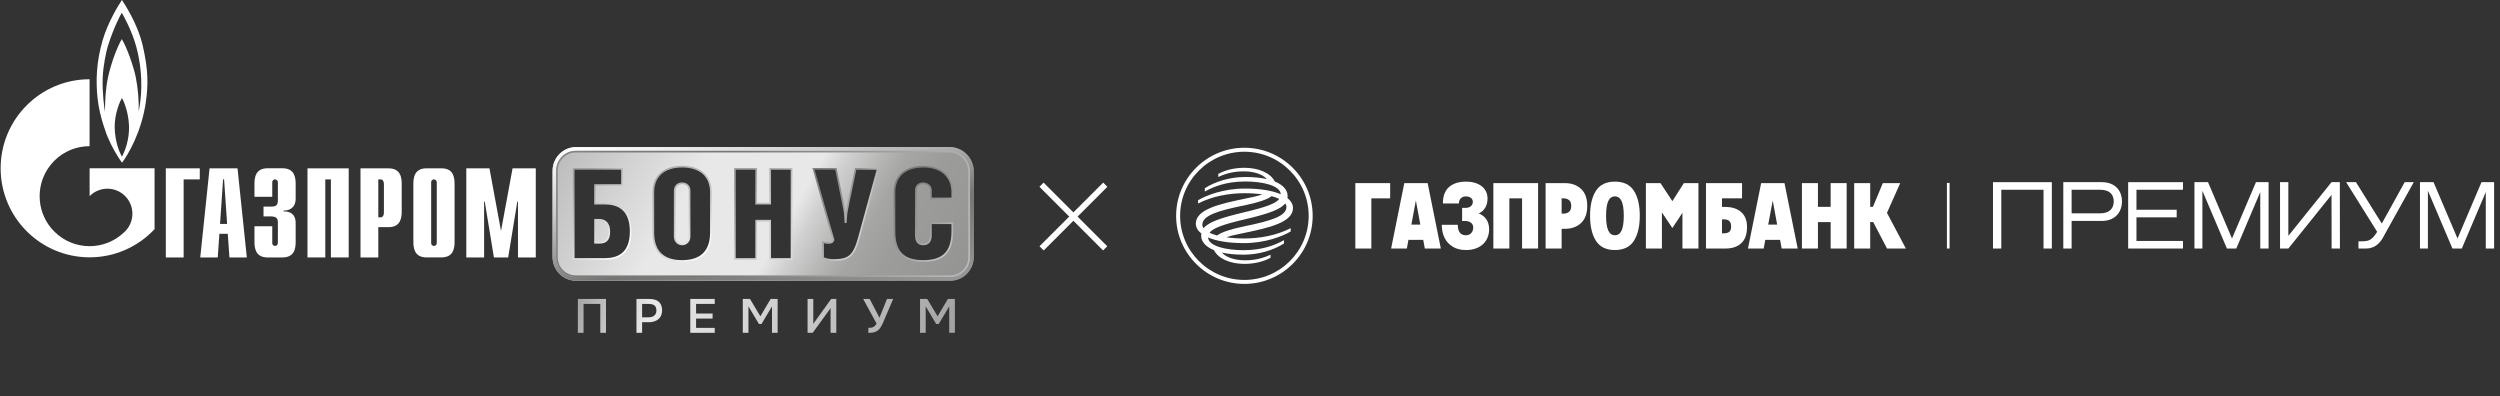 <svg width="423" height="67" viewBox="0 0 423 67" fill="none" xmlns="http://www.w3.org/2000/svg">
<rect x="0" y="0" width="423" height="67" fill="#333333" stroke="none"/>
<g clip-path="url(#clip0_9040_28118)">
<path d="M329.872 30.947H329.418V42.051H329.872V30.947Z" fill="white"/>
<path d="M345.765 32.106H338.621V42.051H337.215V30.822H347.171V42.051H345.765V32.106Z" fill="white"/>
<path d="M349.111 30.822H355.625C357.856 30.822 359.036 32.234 359.036 34.078C359.036 35.922 357.856 37.383 355.625 37.383H350.518V42.051H349.111V30.822ZM357.646 34.078C357.646 33.02 357.064 32.105 355.334 32.105H350.518V36.099H355.334C357.063 36.099 357.646 35.137 357.646 34.078Z" fill="white"/>
<path d="M360.084 30.822H369.361V32.106H361.489V35.49H368.295V36.774H361.489V40.768H369.361V42.051H360.084V30.822Z" fill="white"/>
<path d="M371.301 30.822H373.596L377.637 40.319H377.669L381.709 30.822H383.843V42.051H382.437V32.539H382.42L378.38 42.051H376.796L372.658 32.315H372.643V42.051H371.301V30.822Z" fill="white"/>
<path d="M385.781 30.822H387.188V39.886H387.204L394.494 30.822H395.9L395.915 42.051H394.51L394.494 32.988H394.477L387.188 42.051H385.781V30.822Z" fill="white"/>
<path d="M402.219 39.228L396.967 30.822H398.631L402.979 37.8H403.012L406.875 30.822H408.41L403.077 40.415C402.592 41.169 401.783 42.051 400.328 42.051H399.051V40.832C400.7 40.832 401.168 40.865 402.219 39.228Z" fill="white"/>
<path d="M409.459 30.822H411.754L415.795 40.319H415.827L419.868 30.822H422.001V42.051H420.595V32.539H420.579L416.539 42.051H414.954L410.817 32.315H410.801V42.051H409.459V30.822Z" fill="white"/>
<path d="M210.552 25C204.177 25 199 30.17 199 36.519C199 42.867 204.188 48.037 210.552 48.037C216.917 48.037 222.105 42.867 222.105 36.519C222.105 30.171 216.928 25 210.552 25ZM210.552 47.364C204.546 47.364 199.676 42.5 199.676 36.519C199.676 30.537 204.557 25.673 210.552 25.673C216.548 25.673 221.428 30.537 221.428 36.519C221.428 42.5 216.558 47.364 210.552 47.364Z" fill="white"/>
<path d="M207.517 40.155C208.21 39.885 209.277 39.656 210.552 39.403C214.763 38.528 218.772 37.622 218.772 35.193C218.772 34.595 218.463 34.021 217.839 33.526C217.857 33.406 217.866 33.283 217.866 33.155C217.866 32.214 217.184 31.317 215.696 30.712C214.957 29.237 212.911 28.391 210.552 28.391C209.072 28.391 207.45 28.69 206.135 29.423V29.948C208.003 29.056 209.601 28.995 210.552 28.995C211.347 28.995 213.384 29.177 214.347 30.3C213.357 30.076 212.146 29.947 210.694 29.947C208.095 29.947 205.591 30.724 203.852 31.845V32.405C205.316 31.606 207.421 30.707 210.695 30.707C213.602 30.707 216.642 31.378 216.701 32.866C215.353 32.277 213.343 31.905 210.644 31.905C207.017 31.905 204.144 33.041 202.717 33.876V34.435C205.172 33.177 207.953 32.692 210.603 32.692C211.698 32.692 212.701 32.761 213.587 32.885C212.894 33.154 211.826 33.383 210.553 33.636C206.341 34.512 202.332 35.417 202.332 37.846C202.332 38.444 202.641 39.018 203.266 39.513C203.247 39.632 203.238 39.756 203.238 39.884C203.238 40.825 203.92 41.722 205.408 42.327C206.147 43.802 208.194 44.649 210.553 44.649C212.033 44.649 213.654 44.349 214.97 43.616V43.091C213.102 43.984 211.504 44.044 210.553 44.044C209.757 44.044 207.72 43.863 206.757 42.739C207.747 42.963 208.958 43.092 210.41 43.092C213.009 43.092 215.513 42.315 217.252 41.194V40.635C215.788 41.433 213.683 42.332 210.409 42.332C207.503 42.332 204.462 41.661 204.404 40.174C205.751 40.762 207.762 41.134 210.461 41.134C214.087 41.134 216.961 39.998 218.388 39.163V38.604C215.932 39.862 213.152 40.347 210.503 40.347C209.407 40.347 208.405 40.278 207.518 40.155M217.667 35.013C217.667 36.586 214.995 37.38 210.553 38.289C208.206 38.769 206.639 39.306 205.934 39.842C205.438 39.709 205.008 39.555 204.65 39.38C205.229 38.602 206.907 37.981 210.553 37.129C214.745 36.147 216.702 35.41 217.462 34.418C217.597 34.607 217.667 34.806 217.667 35.013ZM203.437 38.025C203.437 36.453 206.105 35.649 210.552 34.748C212.875 34.278 214.415 33.761 215.161 33.193C215.66 33.326 216.093 33.482 216.453 33.656C215.873 34.432 214.194 35.048 210.551 35.909C206.368 36.898 204.407 37.632 203.644 38.622C203.508 38.432 203.437 38.233 203.437 38.025Z" fill="white"/>
<path d="M232.03 33.562V42.053H229.322V30.984H235.217V33.562H232.03Z" fill="white"/>
<path d="M240.809 40.582H238.309L238.038 42.053H235.377L237.608 30.984H241.559L243.789 42.053H241.081L240.81 40.582H240.809ZM240.316 38.005L239.567 33.926L238.802 38.005H240.315H240.316Z" fill="white"/>
<path d="M245.827 41.759C245.211 41.396 244.744 40.892 244.425 40.249C244.107 39.607 243.947 38.869 243.947 38.036H246.656C246.656 38.626 246.773 39.069 247.006 39.364C247.24 39.659 247.574 39.807 248.011 39.807C248.403 39.807 248.712 39.683 248.934 39.436C249.157 39.188 249.269 38.874 249.269 38.495C249.269 38.148 249.142 37.876 248.886 37.681C248.632 37.486 248.302 37.389 247.899 37.389H247.389V35.175H247.914C248.361 35.175 248.687 35.073 248.894 34.866C249.102 34.66 249.205 34.431 249.205 34.179C249.205 33.873 249.091 33.639 248.863 33.475C248.633 33.312 248.36 33.23 248.042 33.23C247.681 33.23 247.391 33.338 247.174 33.554C246.955 33.77 246.847 34.062 246.847 34.431H244.138C244.138 33.167 244.488 32.234 245.19 31.633C245.891 31.033 246.841 30.732 248.042 30.732C248.785 30.732 249.433 30.851 249.985 31.088C250.538 31.324 250.96 31.66 251.252 32.091C251.543 32.523 251.69 33.019 251.69 33.577C251.69 34.189 251.56 34.711 251.3 35.142C251.039 35.575 250.675 35.902 250.208 36.123C250.729 36.313 251.151 36.637 251.474 37.095C251.799 37.553 251.961 38.125 251.961 38.811C251.961 39.497 251.802 40.089 251.482 40.622C251.164 41.154 250.71 41.568 250.121 41.863C249.532 42.158 248.838 42.306 248.042 42.306C247.182 42.306 246.443 42.125 245.827 41.76" fill="white"/>
<path d="M260.244 42.053H257.536V33.562H255.385V42.053H252.676V30.984H260.244V42.053Z" fill="white"/>
<path d="M264.227 38.716V42.053H261.518V30.984H264.784C265.899 30.984 266.807 31.308 267.508 31.957C268.209 32.606 268.56 33.567 268.56 34.842C268.56 36.117 268.209 37.095 267.508 37.744C266.806 38.392 265.898 38.716 264.784 38.716H264.227ZM264.609 36.14C264.938 36.14 265.227 36.039 265.477 35.839C265.727 35.639 265.852 35.307 265.852 34.842C265.852 34.378 265.727 34.05 265.477 33.854C265.227 33.659 264.938 33.562 264.609 33.562H264.227V36.14H264.609Z" fill="white"/>
<path d="M270.034 40.747C269.371 39.709 269.039 38.294 269.039 36.502C269.039 34.71 269.371 33.313 270.034 32.28C270.698 31.247 271.769 30.73 273.244 30.73C274.72 30.73 275.791 31.247 276.455 32.28C277.119 33.313 277.451 34.72 277.451 36.502C277.451 38.284 277.118 39.709 276.455 40.747C275.791 41.785 274.721 42.305 273.244 42.305C271.768 42.305 270.698 41.785 270.034 40.747ZM272.114 38.992C272.358 39.535 272.735 39.806 273.245 39.806C273.755 39.806 274.133 39.535 274.376 38.992C274.621 38.449 274.743 37.619 274.743 36.501C274.743 35.383 274.621 34.572 274.376 34.034C274.132 33.497 273.755 33.229 273.245 33.229C272.735 33.229 272.358 33.497 272.114 34.034C271.869 34.572 271.747 35.395 271.747 36.501C271.747 37.607 271.869 38.449 272.114 38.992Z" fill="white"/>
<path d="M278.486 42.053V30.984H280.956L282.963 34.036L284.907 30.984H287.377V42.053H284.669V36.012L282.963 38.574L281.195 35.949V42.053H278.486Z" fill="white"/>
<path d="M294.61 35.886C295.268 36.466 295.598 37.304 295.598 38.401C295.598 39.634 295.274 40.551 294.627 41.151C293.979 41.752 293.076 42.053 291.919 42.053H288.652V30.984H294.755V33.562H291.361V35.016H291.919C293.055 35.016 293.952 35.306 294.611 35.885M291.744 39.475C292.084 39.475 292.362 39.396 292.58 39.238C292.799 39.08 292.907 38.775 292.907 38.321C292.907 37.52 292.519 37.119 291.744 37.119H291.361V39.475H291.744Z" fill="white"/>
<path d="M301.188 40.582H298.688L298.417 42.053H295.756L297.987 30.984H301.937L304.168 42.053H301.46L301.189 40.582H301.188ZM300.695 38.005L299.946 33.926L299.181 38.005H300.695Z" fill="white"/>
<path d="M312.455 30.984V42.053H309.746V37.578H307.595V42.053H304.887V30.984H307.595V35H309.746V30.984H312.455Z" fill="white"/>
<path d="M313.729 42.053V30.984H316.437V35H316.899L318.572 30.984H321.519L319.273 36.012L322.475 42.053H319.288L316.947 37.578H316.437V42.053H313.729Z" fill="white"/>
</g>
<path d="M28.055 28.484H33.802V30.357H31.07V43.561H28.057V28.487L28.055 28.484Z" fill="white"/>
<path d="M37.231 37.893L37.746 30.346H37.914L38.429 37.893H37.228H37.231ZM33.896 43.559H36.841L37.12 39.554H38.541L38.82 43.559H41.764L40.189 28.484H35.458L33.883 43.559H33.891H33.896Z" fill="white"/>
<path d="M46.067 38.277V41.114C46.067 41.502 46.37 41.612 46.541 41.612C46.821 41.612 47.016 41.376 47.016 41.114V37.608C47.016 37.134 46.932 36.616 45.815 36.616H44.587V34.955H45.855C46.717 34.955 47.016 34.76 47.016 33.837V30.84C47.016 30.587 46.821 30.35 46.541 30.35C46.373 30.35 46.067 30.46 46.067 30.84V33.297H43.055V31.163C43.055 30.105 43.182 28.469 45.289 28.469H47.786C49.892 28.469 50.028 30.102 50.028 31.163V33.575C50.028 35.209 48.886 35.666 47.981 35.624V35.776C50.003 35.735 50.028 37.282 50.028 37.825V40.866C50.028 41.924 49.9 43.56 47.786 43.56H45.289C43.182 43.56 43.055 41.926 43.055 40.866V38.282H46.067V38.274V38.277Z" fill="white"/>
<path d="M52.027 28.484H59V43.559H55.988V30.355H55.039V43.559H52.027V28.484Z" fill="white"/>
<path d="M64.008 36.775V30.355H64.399C64.721 30.355 64.957 30.633 64.957 31.109V36.02C64.957 36.494 64.721 36.775 64.399 36.775H64.008ZM60.996 43.559H64.008V38.436H65.727C67.834 38.436 67.969 36.802 67.969 35.742V31.178C67.969 30.12 67.842 28.484 65.727 28.484H60.996V43.559Z" fill="white"/>
<path d="M73.902 41.116C73.902 41.378 73.707 41.615 73.428 41.615C73.26 41.615 72.954 41.505 72.954 41.116V30.843C72.954 30.454 73.257 30.352 73.428 30.352C73.707 30.352 73.902 30.589 73.902 30.843V41.116ZM69.941 40.86C69.941 41.918 70.069 43.554 72.183 43.554H74.68C76.787 43.554 76.915 41.92 76.915 40.86V31.17C76.915 30.113 76.787 28.477 74.68 28.477H72.183C70.077 28.477 69.941 30.11 69.941 31.17V40.86Z" fill="white"/>
<path d="M86.736 28.484H90.654V43.559H87.642V34.109H87.531L85.983 43.559H83.57L82.022 34.109H81.91V43.559H78.898V28.484H82.816L84.771 39.08L86.725 28.484H86.734H86.736Z" fill="white"/>
<path d="M24.184 7.862C23.262 3.822 20.949 0.536 20.63 -0.004C20.131 0.751 18.284 3.654 17.346 6.874C16.322 10.465 16.17 13.649 16.525 16.781C16.872 19.915 18.2 23.14 18.2 23.14C18.902 24.834 19.96 26.638 20.646 27.528C21.652 26.214 23.964 22.32 24.683 17.221C25.081 14.384 25.105 11.903 24.184 7.862ZM20.63 26.528C20.182 25.672 19.469 24.047 19.401 21.532C19.385 19.103 20.358 17.018 20.638 16.585C20.892 17.018 21.73 18.83 21.831 21.312C21.898 23.741 21.093 25.647 20.63 26.52V26.528ZM23.913 14.723C23.88 16.266 23.693 17.891 23.454 18.866C23.538 17.188 23.335 14.825 22.956 12.98C22.565 11.134 21.483 8.05 20.61 6.62C19.805 7.975 18.816 10.644 18.301 12.963C17.775 15.274 17.767 18.078 17.767 18.918C17.631 18.207 17.284 15.682 17.376 13.151C17.46 11.06 17.943 8.909 18.214 7.917C19.239 4.615 20.396 2.497 20.608 2.166C20.827 2.505 22.283 5.105 23.037 7.832C23.791 10.567 23.942 13.184 23.91 14.726L23.913 14.723Z" fill="white"/>
<path d="M22.181 28.473H15.164V33.183C15.164 33.183 15.172 33.167 15.181 33.167C16.832 31.514 19.513 31.514 21.164 33.167C22.815 34.819 22.815 37.502 21.164 39.154C21.164 39.154 21.148 39.163 21.14 39.171C21.14 39.171 21.123 39.188 21.115 39.196C19.464 40.829 17.314 41.653 15.156 41.653C12.998 41.653 10.832 40.824 9.181 39.171C6.269 36.257 5.93 31.751 8.148 28.468C8.443 28.027 8.79 27.603 9.181 27.206C10.832 25.554 12.998 24.733 15.156 24.733V13.41C6.847 13.407 0.109 20.158 0.109 28.473C0.109 36.789 6.847 43.539 15.167 43.539C19.499 43.539 23.412 41.702 26.152 38.772V28.473H22.183H22.181Z" fill="white"/>
<path fill-rule="evenodd" clip-rule="evenodd" d="M97.457 24.9H160.678C162.934 24.9 164.764 26.757 164.764 29.051V43.481C164.764 45.701 162.991 47.502 160.803 47.502H97.457C95.269 47.502 93.496 45.701 93.496 43.478V28.924C93.496 26.702 95.269 24.9 97.457 24.9ZM110.562 32.513C110.562 30.114 112.048 28.219 115.456 28.219C118.864 28.219 120.306 30.149 120.306 32.532V39.374C120.306 42.412 118.78 44.174 115.434 44.174C112.089 44.174 110.562 42.412 110.562 39.374V32.513ZM115.437 41.373C116.042 41.373 116.692 40.927 116.692 40.013V32.279C116.692 31.408 116.063 31.025 115.437 31.025C114.811 31.025 114.182 31.405 114.182 32.279V40.013C114.182 40.927 114.832 41.373 115.437 41.373ZM143.407 35.209L143.403 35.229C143.281 35.787 143.238 35.988 143.114 37.584H143.079C143.003 36.134 142.94 35.813 142.849 35.351L142.849 35.35C142.84 35.305 142.831 35.259 142.822 35.209L141.461 28.561H137.676L141.062 40.586C140.891 41.073 140.495 41.095 140.203 41.095C139.845 41.095 139.468 41.054 139.302 40.991V43.585C139.595 43.839 140.455 43.987 141.122 43.987C143.654 43.987 144.508 43.266 145.327 40.313L148.547 28.563H144.806L143.404 35.212L143.407 35.209ZM100.699 34.444H102.331V34.441C104.462 34.441 106.723 35.27 106.723 39.159C106.723 43.048 104.424 43.814 102.331 43.814H97.082V28.561H105.259V31.298H100.699V34.444ZM100.701 41.071H101.328V41.073C102.374 41.073 103.103 40.735 103.103 39.203C103.103 37.672 102.287 37.184 101.39 37.184H100.701V41.071ZM130.314 34.447H127.953V28.561H124.336V43.814H127.953V37.333H130.314V43.814H133.931V28.561H130.314V34.447ZM151.348 32.535C151.348 30.136 152.812 28.221 156.241 28.221V28.219C159.63 28.219 161.135 30.172 161.135 32.554V33.598H157.518V32.215C157.518 31.408 156.767 31.025 156.201 31.025C155.596 31.025 154.967 31.364 154.967 32.152V39.759C154.967 40.908 155.428 41.373 156.201 41.373C156.973 41.373 157.518 40.949 157.518 39.801V37.785H161.135V39.206C161.135 42.668 159.568 44.177 156.241 44.177C152.915 44.177 151.348 42.69 151.348 39.184V32.535Z" fill="url(#paint0_linear_9040_28118)"/>
<path d="M115.437 28.201C112.029 28.201 110.543 30.096 110.543 32.495V39.356C110.543 42.394 112.069 44.157 115.415 44.157C118.76 44.157 120.287 42.394 120.287 39.356V32.514C120.287 30.132 118.844 28.201 115.437 28.201ZM116.673 39.995C116.673 40.91 116.022 41.356 115.418 41.356C114.813 41.356 114.162 40.91 114.162 39.995V32.261C114.162 31.388 114.791 31.008 115.418 31.008C116.044 31.008 116.673 31.391 116.673 32.261V39.995Z" stroke="url(#paint1_linear_9040_28118)" stroke-width="0.288" stroke-miterlimit="10"/>
<path d="M143.38 35.217C143.255 35.79 143.212 35.977 143.087 37.592H143.052C142.968 35.999 142.9 35.768 142.794 35.217L141.433 28.568H137.648L141.035 40.594C140.864 41.081 140.468 41.103 140.175 41.103C139.817 41.103 139.441 41.062 139.275 40.999V43.593C139.568 43.846 140.427 43.995 141.094 43.995C143.627 43.995 144.481 43.274 145.299 40.321L148.52 28.571H144.779L143.377 35.22L143.38 35.217Z" stroke="url(#paint2_linear_9040_28118)" stroke-width="0.288" stroke-miterlimit="10"/>
<path d="M102.319 34.452H100.687V31.306H105.247V28.568H97.07V43.822H102.319C104.412 43.822 106.711 43.056 106.711 39.167C106.711 35.278 104.45 34.449 102.319 34.449V34.452ZM101.316 41.078H100.69V37.192H101.378C102.276 37.192 103.092 37.68 103.092 39.211C103.092 40.742 102.362 41.081 101.316 41.081V41.078Z" stroke="url(#paint3_linear_9040_28118)" stroke-width="0.288" stroke-miterlimit="10"/>
<path d="M130.314 34.454H127.953V28.568H124.336V43.822H127.953V37.341H130.314V43.822H133.931V28.568H130.314V34.454Z" stroke="url(#paint4_linear_9040_28118)" stroke-width="0.288" stroke-miterlimit="10"/>
<path d="M156.233 28.204C152.804 28.204 151.34 30.118 151.34 32.517V39.166C151.34 42.672 152.907 44.16 156.233 44.16C159.56 44.16 161.127 42.65 161.127 39.188V37.767H157.51V39.783C157.51 40.932 156.965 41.356 156.193 41.356C155.42 41.356 154.959 40.89 154.959 39.742V32.134C154.959 31.347 155.588 31.008 156.193 31.008C156.759 31.008 157.51 31.391 157.51 32.198V33.58H161.127V32.536C161.127 30.154 159.622 28.201 156.233 28.201V28.204Z" stroke="url(#paint5_linear_9040_28118)" stroke-width="0.288" stroke-miterlimit="10"/>
<path d="M160.67 25.511C162.584 25.511 164.141 27.092 164.141 29.036V43.466C164.141 45.339 162.641 46.862 160.795 46.862H97.449C95.606 46.862 94.104 45.339 94.104 43.463V28.91C94.104 27.037 95.603 25.511 97.449 25.511H160.67ZM160.67 24.883H97.449C95.261 24.883 93.488 26.684 93.488 28.907V43.461C93.488 45.683 95.261 47.485 97.449 47.485H160.795C162.983 47.485 164.756 45.683 164.756 43.463V29.034C164.756 26.739 162.926 24.883 160.67 24.883Z" fill="url(#paint6_linear_9040_28118)"/>
<path d="M97.383 46.731C95.646 46.731 94.231 45.288 94.231 43.514V28.875C94.231 27.102 95.646 25.658 97.383 25.658H160.697C162.391 25.658 163.975 27.159 163.975 29.002V43.517C163.975 45.288 162.559 46.731 160.822 46.731H97.383Z" stroke="url(#paint7_linear_9040_28118)" stroke-width="0.278" stroke-miterlimit="10"/>
<path d="M97.773 56.313H98.736V51.421H101.569V56.313H102.531V50.578H97.773V56.313Z" fill="url(#paint8_linear_9040_28118)"/>
<path d="M111.44 51.033C111.25 50.876 111.022 50.76 110.754 50.688C110.485 50.617 110.182 50.578 109.843 50.578H107.688V56.313H108.645V54.52H109.802C110.141 54.52 110.447 54.473 110.721 54.382C110.995 54.291 111.231 54.159 111.423 53.988C111.619 53.817 111.768 53.608 111.873 53.36C111.979 53.112 112.031 52.831 112.031 52.517C112.031 52.176 111.979 51.884 111.876 51.639C111.773 51.393 111.627 51.192 111.44 51.035V51.033ZM110.954 53.068C110.884 53.209 110.792 53.324 110.675 53.418C110.559 53.509 110.42 53.578 110.263 53.622C110.106 53.666 109.935 53.688 109.751 53.688H108.645V51.426H109.81C110.22 51.426 110.531 51.515 110.746 51.694C110.96 51.873 111.066 52.165 111.066 52.569C111.06 52.765 111.022 52.933 110.954 53.074V53.068Z" fill="url(#paint9_linear_9040_28118)"/>
<path d="M116.797 56.313H120.934V55.475H117.776V53.903H120.571V53.051H117.776V51.421H120.934V50.578H116.797V56.313Z" fill="url(#paint10_linear_9040_28118)"/>
<path d="M128.654 53.514L126.897 50.578H125.68V56.313H126.639V51.842L128.413 54.82H128.846L130.619 51.842V56.313H131.576V50.578H130.394L128.654 53.514Z" fill="url(#paint11_linear_9040_28118)"/>
<path d="M137.609 54.787V50.578H136.641V56.313H137.508L140.534 52.143V56.313H141.502V50.578H140.634L137.609 54.787Z" fill="url(#paint12_linear_9040_28118)"/>
<path d="M149.577 51.84C149.439 52.187 149.322 52.473 149.23 52.705C149.138 52.936 149.064 53.118 149.01 53.253C148.956 53.388 148.915 53.489 148.888 53.561C148.861 53.63 148.842 53.679 148.834 53.704C148.826 53.729 148.818 53.748 148.812 53.765L147.148 50.578H146.047L148.313 54.745C148.216 54.93 148.11 55.07 147.996 55.167C147.882 55.263 147.763 55.335 147.641 55.382C147.519 55.428 147.397 55.453 147.278 55.459C147.158 55.464 147.042 55.467 146.928 55.467V56.318C147.275 56.318 147.576 56.291 147.825 56.238C148.075 56.183 148.3 56.084 148.495 55.938C148.69 55.792 148.856 55.616 148.988 55.406C149.121 55.197 149.238 54.988 149.335 54.779L151.13 50.578H150.086C149.886 51.077 149.715 51.498 149.577 51.842V51.84Z" fill="url(#paint13_linear_9040_28118)"/>
<path d="M160.384 50.578L158.643 53.514L156.886 50.578H155.672V56.313H156.629V51.842L158.402 54.82H158.836L160.609 51.842V56.313H161.566V50.578H160.384Z" fill="url(#paint14_linear_9040_28118)"/>
<g clip-path="url(#clip1_9040_28118)">
<path d="M176.223 31.25L186.994 42.021" stroke="white" stroke-miterlimit="10"/>
<path d="M187.012 31.25L176.24 42.021" stroke="white" stroke-miterlimit="10"/>
</g>
<defs>
<linearGradient id="paint0_linear_9040_28118" x1="83.611" y1="9.531" x2="165.927" y2="56.311" gradientUnits="userSpaceOnUse">
<stop stop-color="#999999"/>
<stop offset="0.42" stop-color="#E8E8E8"/>
<stop offset="0.6" stop-color="#E8E8E8"/>
<stop offset="0.64" stop-color="#CFCFCF"/>
<stop offset="0.69" stop-color="#B7B7B6"/>
<stop offset="0.73" stop-color="#A6A6A5"/>
<stop offset="0.79" stop-color="#9C9C9B"/>
<stop offset="0.85" stop-color="#999998"/>
<stop offset="0.92" stop-color="#949493"/>
<stop offset="1" stop-color="#888888"/>
</linearGradient>
<linearGradient id="paint1_linear_9040_28118" x1="110.15" y1="30.812" x2="120.86" y2="41.355" gradientUnits="userSpaceOnUse">
<stop offset="0.12" stop-color="#ADADAD"/>
<stop offset="0.61" stop-color="#CBCBCB"/>
<stop offset="1" stop-color="white"/>
</linearGradient>
<linearGradient id="paint2_linear_9040_28118" x1="135.813" y1="31.29" x2="147.3" y2="37.82" gradientUnits="userSpaceOnUse">
<stop offset="0.12" stop-color="#838282"/>
<stop offset="0.54" stop-color="#939392"/>
<stop offset="0.86" stop-color="#CBCBCB"/>
<stop offset="1" stop-color="#CDCDCC"/>
</linearGradient>
<linearGradient id="paint3_linear_9040_28118" x1="95.208" y1="30.149" x2="106.86" y2="41.619" gradientUnits="userSpaceOnUse">
<stop offset="0.12" stop-color="#A0A0A0"/>
<stop offset="0.52" stop-color="#CBCBCB"/>
<stop offset="1" stop-color="white"/>
</linearGradient>
<linearGradient id="paint4_linear_9040_28118" x1="122.829" y1="29.788" x2="135.64" y2="42.399" gradientUnits="userSpaceOnUse">
<stop offset="0.12" stop-color="#A5A4A4"/>
<stop offset="0.61" stop-color="#CBCBCB"/>
<stop offset="1" stop-color="#DADADA"/>
</linearGradient>
<linearGradient id="paint5_linear_9040_28118" x1="150.933" y1="30.831" x2="161.687" y2="41.414" gradientUnits="userSpaceOnUse">
<stop offset="0.12" stop-color="#7E7E7D"/>
<stop offset="0.54" stop-color="#939392"/>
<stop offset="0.86" stop-color="#B6B6B6"/>
<stop offset="1" stop-color="#C5C5C5"/>
</linearGradient>
<linearGradient id="paint6_linear_9040_28118" x1="125.046" y1="18.305" x2="133.421" y2="54.015" gradientUnits="userSpaceOnUse">
<stop stop-color="white"/>
<stop offset="0.09" stop-color="#F1F1F1"/>
<stop offset="0.27" stop-color="#CDCDCD"/>
<stop offset="0.51" stop-color="#949494"/>
<stop offset="0.63" stop-color="#757574"/>
<stop offset="1" stop-color="#979797"/>
</linearGradient>
<linearGradient id="paint7_linear_9040_28118" x1="77.088" y1="22.995" x2="187.436" y2="55.099" gradientUnits="userSpaceOnUse">
<stop offset="0.07" stop-color="#ADADAC"/>
<stop offset="0.12" stop-color="#959595"/>
<stop offset="0.17" stop-color="#858584"/>
<stop offset="0.22" stop-color="#7B7B7A"/>
<stop offset="0.407" stop-color="#787877"/>
<stop offset="0.899" stop-color="#D1D1D1"/>
<stop offset="1" stop-color="#E8E8E8"/>
</linearGradient>
<linearGradient id="paint8_linear_9040_28118" x1="95.439" y1="52.107" x2="157.911" y2="69.27" gradientUnits="userSpaceOnUse">
<stop stop-color="#9C9C9C"/>
<stop offset="0.22" stop-color="#E8E8E8"/>
<stop offset="0.45" stop-color="#D7D7D7"/>
<stop offset="0.9" stop-color="#ADADAD"/>
<stop offset="1" stop-color="#A3A3A3"/>
</linearGradient>
<linearGradient id="paint9_linear_9040_28118" x1="96.065" y1="49.771" x2="158.54" y2="66.932" gradientUnits="userSpaceOnUse">
<stop stop-color="#9C9C9C"/>
<stop offset="0.22" stop-color="#E8E8E8"/>
<stop offset="0.45" stop-color="#D7D7D7"/>
<stop offset="0.9" stop-color="#ADADAD"/>
<stop offset="1" stop-color="#A3A3A3"/>
</linearGradient>
<linearGradient id="paint10_linear_9040_28118" x1="96.783" y1="47.185" x2="159.258" y2="64.346" gradientUnits="userSpaceOnUse">
<stop stop-color="#9C9C9C"/>
<stop offset="0.22" stop-color="#E8E8E8"/>
<stop offset="0.45" stop-color="#D7D7D7"/>
<stop offset="0.9" stop-color="#ADADAD"/>
<stop offset="1" stop-color="#A3A3A3"/>
</linearGradient>
<linearGradient id="paint11_linear_9040_28118" x1="97.481" y1="44.615" x2="159.956" y2="61.776" gradientUnits="userSpaceOnUse">
<stop stop-color="#9C9C9C"/>
<stop offset="0.22" stop-color="#E8E8E8"/>
<stop offset="0.45" stop-color="#D7D7D7"/>
<stop offset="0.9" stop-color="#ADADAD"/>
<stop offset="1" stop-color="#A3A3A3"/>
</linearGradient>
<linearGradient id="paint12_linear_9040_28118" x1="98.232" y1="41.866" x2="160.707" y2="59.027" gradientUnits="userSpaceOnUse">
<stop stop-color="#9C9C9C"/>
<stop offset="0.22" stop-color="#E8E8E8"/>
<stop offset="0.45" stop-color="#D7D7D7"/>
<stop offset="0.9" stop-color="#ADADAD"/>
<stop offset="1" stop-color="#A3A3A3"/>
</linearGradient>
<linearGradient id="paint13_linear_9040_28118" x1="98.965" y1="39.252" x2="161.44" y2="56.413" gradientUnits="userSpaceOnUse">
<stop stop-color="#9C9C9C"/>
<stop offset="0.22" stop-color="#E8E8E8"/>
<stop offset="0.45" stop-color="#D7D7D7"/>
<stop offset="0.9" stop-color="#ADADAD"/>
<stop offset="1" stop-color="#A3A3A3"/>
</linearGradient>
<linearGradient id="paint14_linear_9040_28118" x1="99.646" y1="36.724" x2="162.121" y2="53.887" gradientUnits="userSpaceOnUse">
<stop stop-color="#9C9C9C"/>
<stop offset="0.22" stop-color="#E8E8E8"/>
<stop offset="0.45" stop-color="#D7D7D7"/>
<stop offset="0.9" stop-color="#ADADAD"/>
<stop offset="1" stop-color="#A3A3A3"/>
</linearGradient>
<clipPath id="clip0_9040_28118">
<rect width="223" height="23.037" fill="white" transform="translate(199 25)"/>
</clipPath>
<clipPath id="clip1_9040_28118">
<rect width="13" height="13" fill="white" transform="translate(175 30)"/>
</clipPath>
</defs>
</svg>
